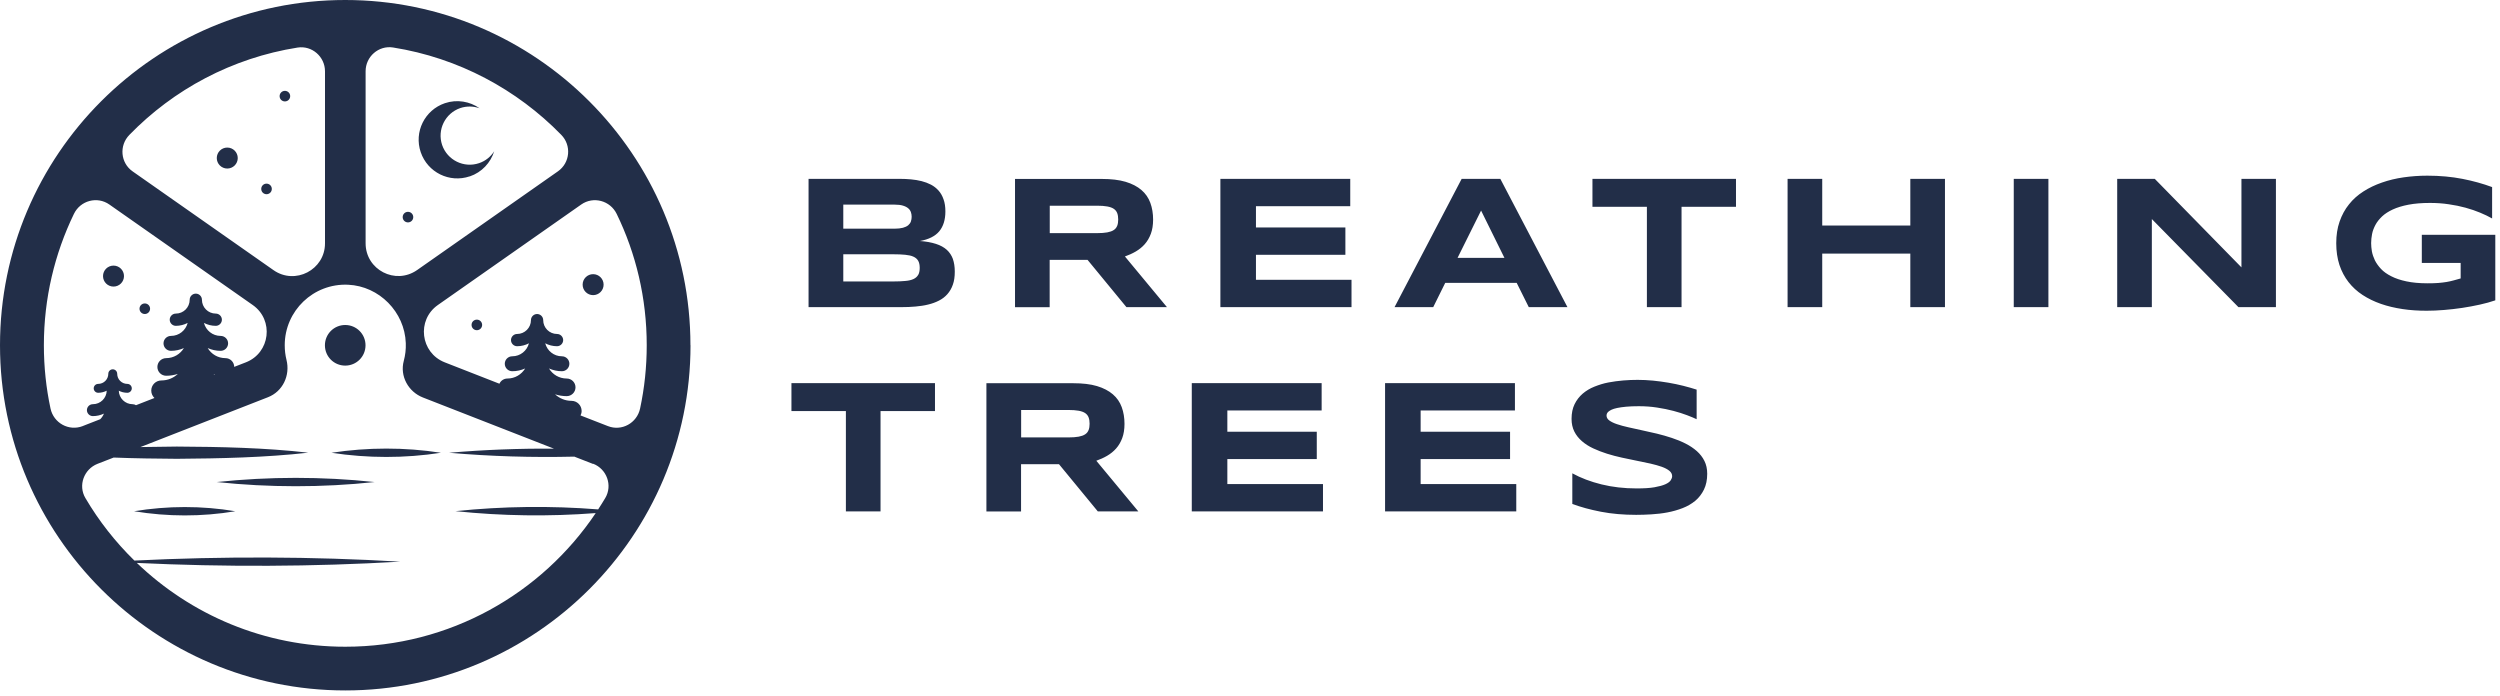 <svg xmlns="http://www.w3.org/2000/svg" fill="none" viewBox="0 0 298 83" height="83" width="298">
<path fill="#222E48" d="M25.84 18.84C25.84 18.15 26.4 17.59 27.09 17.59C27.78 17.59 28.34 18.15 28.34 18.84C28.34 19.53 27.78 20.09 27.09 20.09C26.4 20.09 25.84 19.53 25.84 18.84ZM31.77 23.15C32.12 23.15 32.4 22.87 32.4 22.52C32.4 22.17 32.12 21.89 31.77 21.89C31.42 21.89 31.14 22.17 31.14 22.52C31.14 22.87 31.42 23.15 31.77 23.15ZM13.53 34.16C14.22 34.16 14.78 33.6 14.78 32.91C14.78 32.22 14.22 31.66 13.53 31.66C12.84 31.66 12.28 32.22 12.28 32.91C12.28 33.6 12.84 34.16 13.53 34.16ZM17.26 37.43C17.61 37.43 17.89 37.15 17.89 36.8C17.89 36.45 17.61 36.17 17.26 36.17C16.91 36.17 16.63 36.45 16.63 36.8C16.63 37.15 16.91 37.43 17.26 37.43ZM48.63 26.51C48.98 26.51 49.26 26.23 49.26 25.88C49.26 25.53 48.98 25.25 48.63 25.25C48.28 25.25 48 25.53 48 25.88C48 26.23 48.28 26.51 48.63 26.51ZM33.96 12.09C34.31 12.09 34.59 11.81 34.59 11.46C34.59 11.11 34.31 10.83 33.96 10.83C33.61 10.83 33.33 11.11 33.33 11.46C33.33 11.81 33.61 12.09 33.96 12.09ZM55.99 21.03C57.44 20.54 58.48 19.39 58.91 18.03C58.5 18.67 57.88 19.19 57.1 19.45C55.29 20.06 53.32 19.09 52.7 17.28C52.09 15.47 53.06 13.5 54.87 12.88C55.65 12.62 56.46 12.65 57.17 12.91C56.01 12.09 54.48 11.81 53.03 12.3C50.62 13.12 49.33 15.73 50.15 18.14C50.97 20.55 53.58 21.84 55.99 21.02V21.03ZM41.15 43.58C42.49 43.58 43.57 42.5 43.57 41.16C43.57 39.82 42.49 38.74 41.15 38.74C39.81 38.74 38.73 39.82 38.73 41.16C38.73 42.5 39.81 43.58 41.15 43.58ZM70.7 32.68C70.01 32.68 69.45 33.24 69.45 33.93C69.45 34.62 70.01 35.18 70.7 35.18C71.39 35.18 71.95 34.62 71.95 33.93C71.95 33.24 71.39 32.68 70.7 32.68ZM56.84 38.1C56.49 38.1 56.21 38.38 56.21 38.73C56.21 39.08 56.49 39.36 56.84 39.36C57.19 39.36 57.47 39.08 57.47 38.73C57.47 38.38 57.19 38.1 56.84 38.1ZM39.51 53.97C43.83 54.63 48.24 54.64 52.56 53.97C48.24 53.3 43.83 53.31 39.51 53.97ZM82.31 41.15C82.31 63.84 63.85 82.3 41.16 82.3C18.47 82.3 0 63.85 0 41.15C0 18.45 18.46 0 41.15 0C63.84 0 82.3 18.46 82.3 41.15H82.31ZM43.58 29C43.58 32.16 47.13 34 49.72 32.19L66.51 20.42C67.96 19.4 68.14 17.33 66.9 16.07C61.62 10.66 54.65 6.9 46.85 5.66C45.13 5.39 43.58 6.75 43.58 8.49V29ZM15.81 20.43L32.6 32.2C35.18 34.01 38.74 32.16 38.74 29.01V8.5C38.74 6.76 37.19 5.4 35.47 5.67C27.66 6.91 20.69 10.66 15.42 16.08C14.18 17.35 14.36 19.42 15.81 20.43ZM9.85 50.79L10.03 50.72C10.09 50.69 10.16 50.66 10.23 50.64L11.95 49.97C12.14 49.78 12.29 49.55 12.39 49.3C11.99 49.49 11.54 49.6 11.07 49.6C10.68 49.6 10.36 49.28 10.36 48.89C10.36 48.5 10.68 48.18 11.07 48.18C11.97 48.18 12.7 47.46 12.72 46.57C12.41 46.73 12.06 46.82 11.7 46.82C11.41 46.82 11.17 46.58 11.17 46.29C11.17 46 11.41 45.76 11.7 45.76C12.37 45.76 12.91 45.22 12.91 44.55C12.91 44.26 13.15 44.02 13.44 44.02C13.73 44.02 13.97 44.26 13.97 44.55C13.97 45.22 14.51 45.76 15.18 45.76C15.47 45.76 15.71 46 15.71 46.29C15.71 46.58 15.47 46.82 15.18 46.82C14.81 46.82 14.46 46.73 14.16 46.57C14.18 47.46 14.91 48.18 15.81 48.18C15.96 48.18 16.09 48.23 16.21 48.3L18.41 47.44C18.18 47.22 18.03 46.91 18.03 46.56C18.03 45.89 18.57 45.35 19.24 45.35C20 45.35 20.69 45.05 21.2 44.57C20.76 44.71 20.3 44.79 19.81 44.79C19.23 44.79 18.76 44.32 18.76 43.74C18.76 43.16 19.23 42.69 19.81 42.69C20.71 42.69 21.49 42.2 21.92 41.49C21.45 41.7 20.93 41.82 20.38 41.82C19.89 41.82 19.49 41.42 19.49 40.93C19.49 40.44 19.89 40.04 20.38 40.04C21.34 40.04 22.14 39.38 22.37 38.49C21.95 38.71 21.47 38.84 20.96 38.84C20.56 38.84 20.23 38.51 20.23 38.11C20.23 37.71 20.56 37.38 20.96 37.38C21.87 37.38 22.61 36.64 22.61 35.73C22.61 35.33 22.94 35 23.34 35C23.74 35 24.07 35.33 24.07 35.73C24.07 36.64 24.81 37.38 25.72 37.38C26.12 37.38 26.45 37.71 26.45 38.11C26.45 38.51 26.12 38.84 25.72 38.84C25.21 38.84 24.73 38.71 24.31 38.49C24.54 39.38 25.34 40.04 26.3 40.04C26.79 40.04 27.19 40.44 27.19 40.93C27.19 41.42 26.79 41.82 26.3 41.82C25.75 41.82 25.23 41.7 24.76 41.49C25.19 42.21 25.97 42.69 26.87 42.69C27.44 42.69 27.91 43.15 27.92 43.73L29.31 43.19C32.21 42.06 32.68 38.15 30.13 36.36L13.04 24.38C11.59 23.36 9.58 23.9 8.81 25.5C6.52 30.23 5.23 35.54 5.23 41.15C5.23 43.74 5.5 46.26 6.02 48.69C6.39 50.43 8.21 51.43 9.86 50.79H9.85ZM25.46 44.58C25.46 44.58 25.52 44.63 25.55 44.66L25.62 44.63C25.57 44.61 25.51 44.6 25.46 44.58ZM70.69 55.3L68.46 54.43C63.48 54.55 58.49 54.4 53.53 53.97C57.69 53.61 61.86 53.45 66.03 53.48L50.41 47.38C48.67 46.7 47.64 44.83 48.13 43.02C48.31 42.35 48.4 41.64 48.37 40.9C48.24 37.19 45.21 34.11 41.5 33.94C37.36 33.75 33.94 37.05 33.94 41.15C33.94 41.75 34.01 42.34 34.15 42.9C34.61 44.75 33.71 46.66 31.94 47.35L16.74 53.29C18.19 53.26 19.64 53.24 21.08 53.23C26.25 53.26 31.61 53.37 36.74 53.96C31.61 54.54 26.25 54.65 21.08 54.69C18.6 54.67 16.07 54.64 13.55 54.54L11.62 55.29C10 55.93 9.29 57.87 10.18 59.37C11.79 62.11 13.76 64.61 16.02 66.82C26.58 66.3 37.16 66.33 47.71 66.95C37.25 67.56 26.77 67.6 16.31 67.1C22.76 73.29 31.52 77.09 41.16 77.09C53.6 77.09 64.56 70.77 71.01 61.16C65.44 61.59 59.84 61.51 54.29 60.93C59.94 60.34 65.64 60.27 71.3 60.72C71.59 60.27 71.88 59.82 72.15 59.36C73.04 57.86 72.33 55.91 70.71 55.28L70.69 55.3ZM76.3 48.69C76.82 46.26 77.09 43.74 77.09 41.15C77.09 35.54 75.81 30.23 73.51 25.5C72.74 23.91 70.73 23.36 69.28 24.38L52.19 36.36C49.64 38.15 50.11 42.05 53.01 43.19L59.53 45.74C59.69 45.38 60.06 45.12 60.49 45.12C61.39 45.12 62.17 44.63 62.6 43.92C62.13 44.13 61.61 44.25 61.06 44.25C60.57 44.25 60.17 43.85 60.17 43.36C60.17 42.87 60.57 42.47 61.06 42.47C62.02 42.47 62.82 41.81 63.05 40.92C62.63 41.14 62.15 41.27 61.64 41.27C61.24 41.27 60.91 40.94 60.91 40.54C60.91 40.14 61.24 39.81 61.64 39.81C62.55 39.81 63.29 39.07 63.29 38.16C63.29 37.76 63.62 37.43 64.02 37.43C64.42 37.43 64.75 37.76 64.75 38.16C64.75 39.07 65.49 39.81 66.4 39.81C66.8 39.81 67.13 40.14 67.13 40.54C67.13 40.94 66.8 41.27 66.4 41.27C65.89 41.27 65.41 41.14 64.99 40.92C65.22 41.81 66.02 42.47 66.98 42.47C67.47 42.47 67.87 42.87 67.87 43.36C67.87 43.85 67.47 44.25 66.98 44.25C66.43 44.25 65.91 44.13 65.44 43.92C65.87 44.64 66.65 45.12 67.55 45.12C68.13 45.12 68.6 45.59 68.6 46.17C68.6 46.75 68.13 47.22 67.55 47.22C67.07 47.22 66.6 47.14 66.16 47C66.68 47.48 67.36 47.78 68.12 47.78C68.79 47.78 69.33 48.32 69.33 48.99C69.33 49.18 69.28 49.36 69.2 49.52L72.46 50.79C74.11 51.44 75.93 50.43 76.3 48.69ZM25.83 57.46C32.08 58.12 38.4 58.13 44.65 57.46C38.4 56.79 32.08 56.8 25.83 57.46ZM15.98 60.94C19.97 61.6 24.06 61.61 28.05 60.94C24.06 60.27 19.97 60.28 15.98 60.94ZM113.59 30.88C113.43 30.45 113.19 30.08 112.86 29.78C112.53 29.48 112.09 29.24 111.56 29.07C111.03 28.9 110.39 28.78 109.65 28.73C110.7 28.54 111.48 28.15 111.96 27.57C112.44 26.99 112.69 26.2 112.69 25.21C112.69 24.65 112.62 24.17 112.47 23.76C112.33 23.35 112.13 23 111.87 22.71C111.61 22.42 111.31 22.19 110.97 22.01C110.62 21.83 110.25 21.69 109.85 21.59C109.45 21.49 109.03 21.42 108.59 21.38C108.15 21.34 107.71 21.32 107.27 21.32H96.38V36.61H107.47C108.04 36.61 108.59 36.59 109.13 36.54C109.67 36.49 110.17 36.42 110.64 36.3C111.11 36.19 111.54 36.03 111.93 35.83C112.32 35.63 112.65 35.38 112.93 35.06C113.21 34.74 113.43 34.37 113.58 33.93C113.74 33.49 113.81 32.98 113.81 32.38C113.81 31.78 113.73 31.3 113.58 30.86L113.59 30.88ZM108.58 26.4C108.52 26.57 108.41 26.72 108.26 26.85C108.1 26.98 107.89 27.08 107.63 27.15C107.36 27.22 107.02 27.26 106.61 27.26H100.52V24.39H106.61C107.03 24.39 107.37 24.43 107.63 24.51C107.9 24.59 108.11 24.7 108.26 24.83C108.42 24.96 108.52 25.12 108.58 25.29C108.64 25.46 108.67 25.65 108.67 25.84C108.67 26.03 108.64 26.22 108.58 26.39V26.4ZM109.45 32.76C109.33 32.97 109.15 33.14 108.89 33.26C108.63 33.38 108.31 33.46 107.91 33.49C107.51 33.53 107.03 33.55 106.48 33.55H100.52V30.31H106.48C107.04 30.31 107.51 30.33 107.91 30.37C108.31 30.41 108.64 30.48 108.89 30.6C109.14 30.71 109.33 30.88 109.45 31.09C109.57 31.3 109.63 31.58 109.63 31.93C109.63 32.28 109.57 32.56 109.45 32.77V32.76ZM125.13 30.98H129.64L134.27 36.61H139.1L134.09 30.57C134.54 30.41 134.97 30.22 135.38 29.98C135.79 29.74 136.15 29.45 136.45 29.11C136.76 28.76 137 28.35 137.18 27.87C137.36 27.39 137.45 26.82 137.45 26.18C137.45 25.45 137.34 24.78 137.12 24.18C136.9 23.58 136.55 23.07 136.06 22.65C135.57 22.23 134.94 21.9 134.17 21.67C133.39 21.44 132.45 21.33 131.34 21.33H120.99V36.62H125.12V30.99L125.13 30.98ZM133.17 26.91C133.09 27.12 132.96 27.29 132.76 27.42C132.57 27.55 132.31 27.64 131.99 27.7C131.67 27.76 131.26 27.79 130.78 27.79H125.13V24.52H130.78C131.26 24.52 131.66 24.55 131.99 24.61C132.31 24.67 132.57 24.76 132.76 24.89C132.95 25.02 133.09 25.19 133.17 25.4C133.25 25.61 133.29 25.86 133.29 26.16C133.29 26.46 133.25 26.71 133.17 26.92V26.91ZM161.1 36.61V33.35H149.71V30.37H160.37V27.11H149.71V24.58H160.95V21.32H145.47V36.61H161.1ZM182.23 36.61H186.84L178.84 21.32H174.23L166.23 36.61H170.84L172.27 33.72H180.79L182.23 36.61ZM176.55 25.11L179.33 30.74H173.74L176.54 25.11H176.55ZM206.93 24.65V21.32H189.82V24.65H196.31V36.61H200.44V24.65H206.94H206.93ZM231.84 36.61V21.32H227.71V26.88H217.21V21.32H213.08V36.61H217.21V30.23H227.71V36.61H231.84ZM244.17 36.61V21.32H240.04V36.61H244.17ZM271.29 36.61V21.32H267.18V31.87L256.85 21.32H252.37V36.61H256.5V26.11L266.82 36.61H271.29ZM286.51 21.14C285.59 21.27 284.73 21.48 283.93 21.76C283.12 22.04 282.39 22.39 281.72 22.82C281.05 23.25 280.47 23.76 280 24.36C279.52 24.95 279.15 25.64 278.88 26.41C278.61 27.18 278.48 28.04 278.48 28.99C278.48 29.94 278.61 30.81 278.86 31.58C279.12 32.35 279.48 33.03 279.94 33.62C280.4 34.21 280.96 34.73 281.62 35.16C282.28 35.59 283 35.94 283.8 36.22C284.6 36.5 285.46 36.7 286.38 36.84C287.3 36.98 288.26 37.04 289.26 37.04C289.91 37.04 290.59 37.01 291.32 36.95C292.05 36.89 292.77 36.81 293.5 36.7C294.22 36.59 294.92 36.46 295.6 36.31C296.28 36.16 296.89 35.99 297.44 35.8V27.99H288.68V31.34H293.31V33.19C293.03 33.27 292.76 33.35 292.49 33.42C292.22 33.49 291.95 33.56 291.64 33.61C291.34 33.66 291.01 33.7 290.64 33.73C290.27 33.76 289.85 33.77 289.36 33.77C288.39 33.77 287.55 33.69 286.85 33.54C286.14 33.39 285.54 33.19 285.04 32.93C284.54 32.68 284.13 32.39 283.82 32.06C283.51 31.73 283.27 31.39 283.09 31.04C282.92 30.68 282.8 30.33 282.73 29.97C282.67 29.61 282.64 29.28 282.64 28.98C282.64 28.63 282.68 28.27 282.75 27.9C282.82 27.53 282.96 27.17 283.15 26.81C283.34 26.45 283.61 26.12 283.94 25.8C284.27 25.49 284.7 25.21 285.22 24.97C285.74 24.73 286.36 24.54 287.09 24.4C287.82 24.26 288.67 24.19 289.65 24.19C290.44 24.19 291.19 24.24 291.9 24.35C292.61 24.45 293.28 24.59 293.9 24.76C294.52 24.93 295.1 25.13 295.63 25.35C296.16 25.57 296.64 25.8 297.06 26.04V22.3C295.98 21.9 294.8 21.57 293.52 21.32C292.24 21.07 290.84 20.94 289.34 20.94C288.37 20.94 287.42 21.01 286.51 21.14ZM111.45 49V45.67H94.34V49H100.83V60.96H104.96V49H111.46H111.45ZM121.72 55.33H126.23L130.86 60.96H135.69L130.68 54.92C131.13 54.76 131.56 54.57 131.97 54.33C132.38 54.09 132.74 53.8 133.04 53.46C133.35 53.11 133.59 52.7 133.77 52.22C133.95 51.74 134.04 51.17 134.04 50.53C134.04 49.8 133.93 49.13 133.71 48.53C133.49 47.93 133.14 47.42 132.65 47C132.16 46.58 131.53 46.25 130.76 46.02C129.99 45.79 129.04 45.68 127.93 45.68H117.58V60.97H121.71V55.34L121.72 55.33ZM129.76 51.26C129.68 51.47 129.55 51.64 129.35 51.77C129.16 51.9 128.9 51.99 128.58 52.05C128.26 52.11 127.86 52.14 127.37 52.14H121.72V48.87H127.37C127.85 48.87 128.25 48.9 128.58 48.96C128.9 49.02 129.16 49.11 129.35 49.24C129.54 49.37 129.68 49.54 129.76 49.75C129.84 49.96 129.88 50.21 129.88 50.51C129.88 50.81 129.84 51.06 129.76 51.27V51.26ZM157.7 60.96V57.7H146.3V54.72H156.96V51.46H146.3V48.93H157.54V45.67H142.06V60.96H157.69H157.7ZM180.74 60.96V57.7H169.34V54.72H180V51.46H169.34V48.93H180.58V45.67H165.1V60.96H180.73H180.74ZM202.23 46.44C201.75 46.28 201.22 46.14 200.65 45.99C200.08 45.85 199.49 45.72 198.89 45.62C198.29 45.52 197.66 45.43 197.04 45.37C196.41 45.31 195.8 45.28 195.21 45.28C194.67 45.28 194.1 45.3 193.5 45.35C192.9 45.4 192.31 45.48 191.72 45.59C191.13 45.7 190.58 45.88 190.05 46.09C189.52 46.3 189.05 46.59 188.65 46.93C188.25 47.28 187.93 47.69 187.69 48.18C187.45 48.67 187.33 49.25 187.33 49.93C187.33 50.5 187.44 51 187.66 51.44C187.88 51.88 188.19 52.26 188.57 52.59C188.95 52.92 189.4 53.21 189.92 53.45C190.44 53.69 190.97 53.9 191.55 54.08C192.13 54.26 192.72 54.42 193.33 54.55C193.94 54.68 194.53 54.81 195.1 54.92C195.67 55.03 196.22 55.15 196.73 55.26C197.24 55.38 197.69 55.5 198.08 55.64C198.47 55.78 198.77 55.94 198.99 56.12C199.21 56.3 199.32 56.52 199.32 56.76C199.32 56.92 199.26 57.08 199.15 57.25C199.04 57.42 198.83 57.58 198.52 57.72C198.21 57.86 197.78 57.98 197.22 58.08C196.66 58.18 195.95 58.22 195.08 58.22C193.6 58.22 192.2 58.06 190.9 57.74C189.6 57.42 188.44 56.98 187.42 56.42V60.07C188.41 60.44 189.54 60.75 190.83 61C192.12 61.25 193.52 61.37 195.03 61.37C195.61 61.37 196.22 61.35 196.86 61.31C197.5 61.27 198.14 61.2 198.76 61.08C199.39 60.96 199.99 60.79 200.56 60.57C201.13 60.35 201.63 60.06 202.07 59.7C202.5 59.34 202.85 58.89 203.11 58.36C203.37 57.83 203.5 57.2 203.5 56.47C203.5 55.9 203.39 55.39 203.17 54.95C202.95 54.5 202.64 54.11 202.26 53.77C201.87 53.43 201.43 53.13 200.91 52.87C200.4 52.61 199.85 52.39 199.28 52.2C198.71 52.01 198.11 51.84 197.5 51.69C196.89 51.55 196.29 51.41 195.72 51.29C195.14 51.17 194.6 51.05 194.09 50.93C193.58 50.82 193.13 50.69 192.74 50.56C192.35 50.43 192.05 50.28 191.83 50.12C191.61 49.96 191.5 49.76 191.5 49.54C191.5 49.47 191.51 49.4 191.54 49.32C191.57 49.24 191.62 49.16 191.71 49.08C191.8 49 191.93 48.92 192.09 48.84C192.26 48.76 192.48 48.69 192.77 48.63C193.06 48.57 193.41 48.52 193.83 48.48C194.25 48.44 194.76 48.42 195.35 48.42C196.09 48.42 196.82 48.47 197.52 48.58C198.23 48.69 198.88 48.82 199.48 48.98C200.08 49.14 200.62 49.31 201.09 49.49C201.56 49.67 201.95 49.83 202.24 49.97V46.43L202.23 46.44Z"></path>
</svg>
